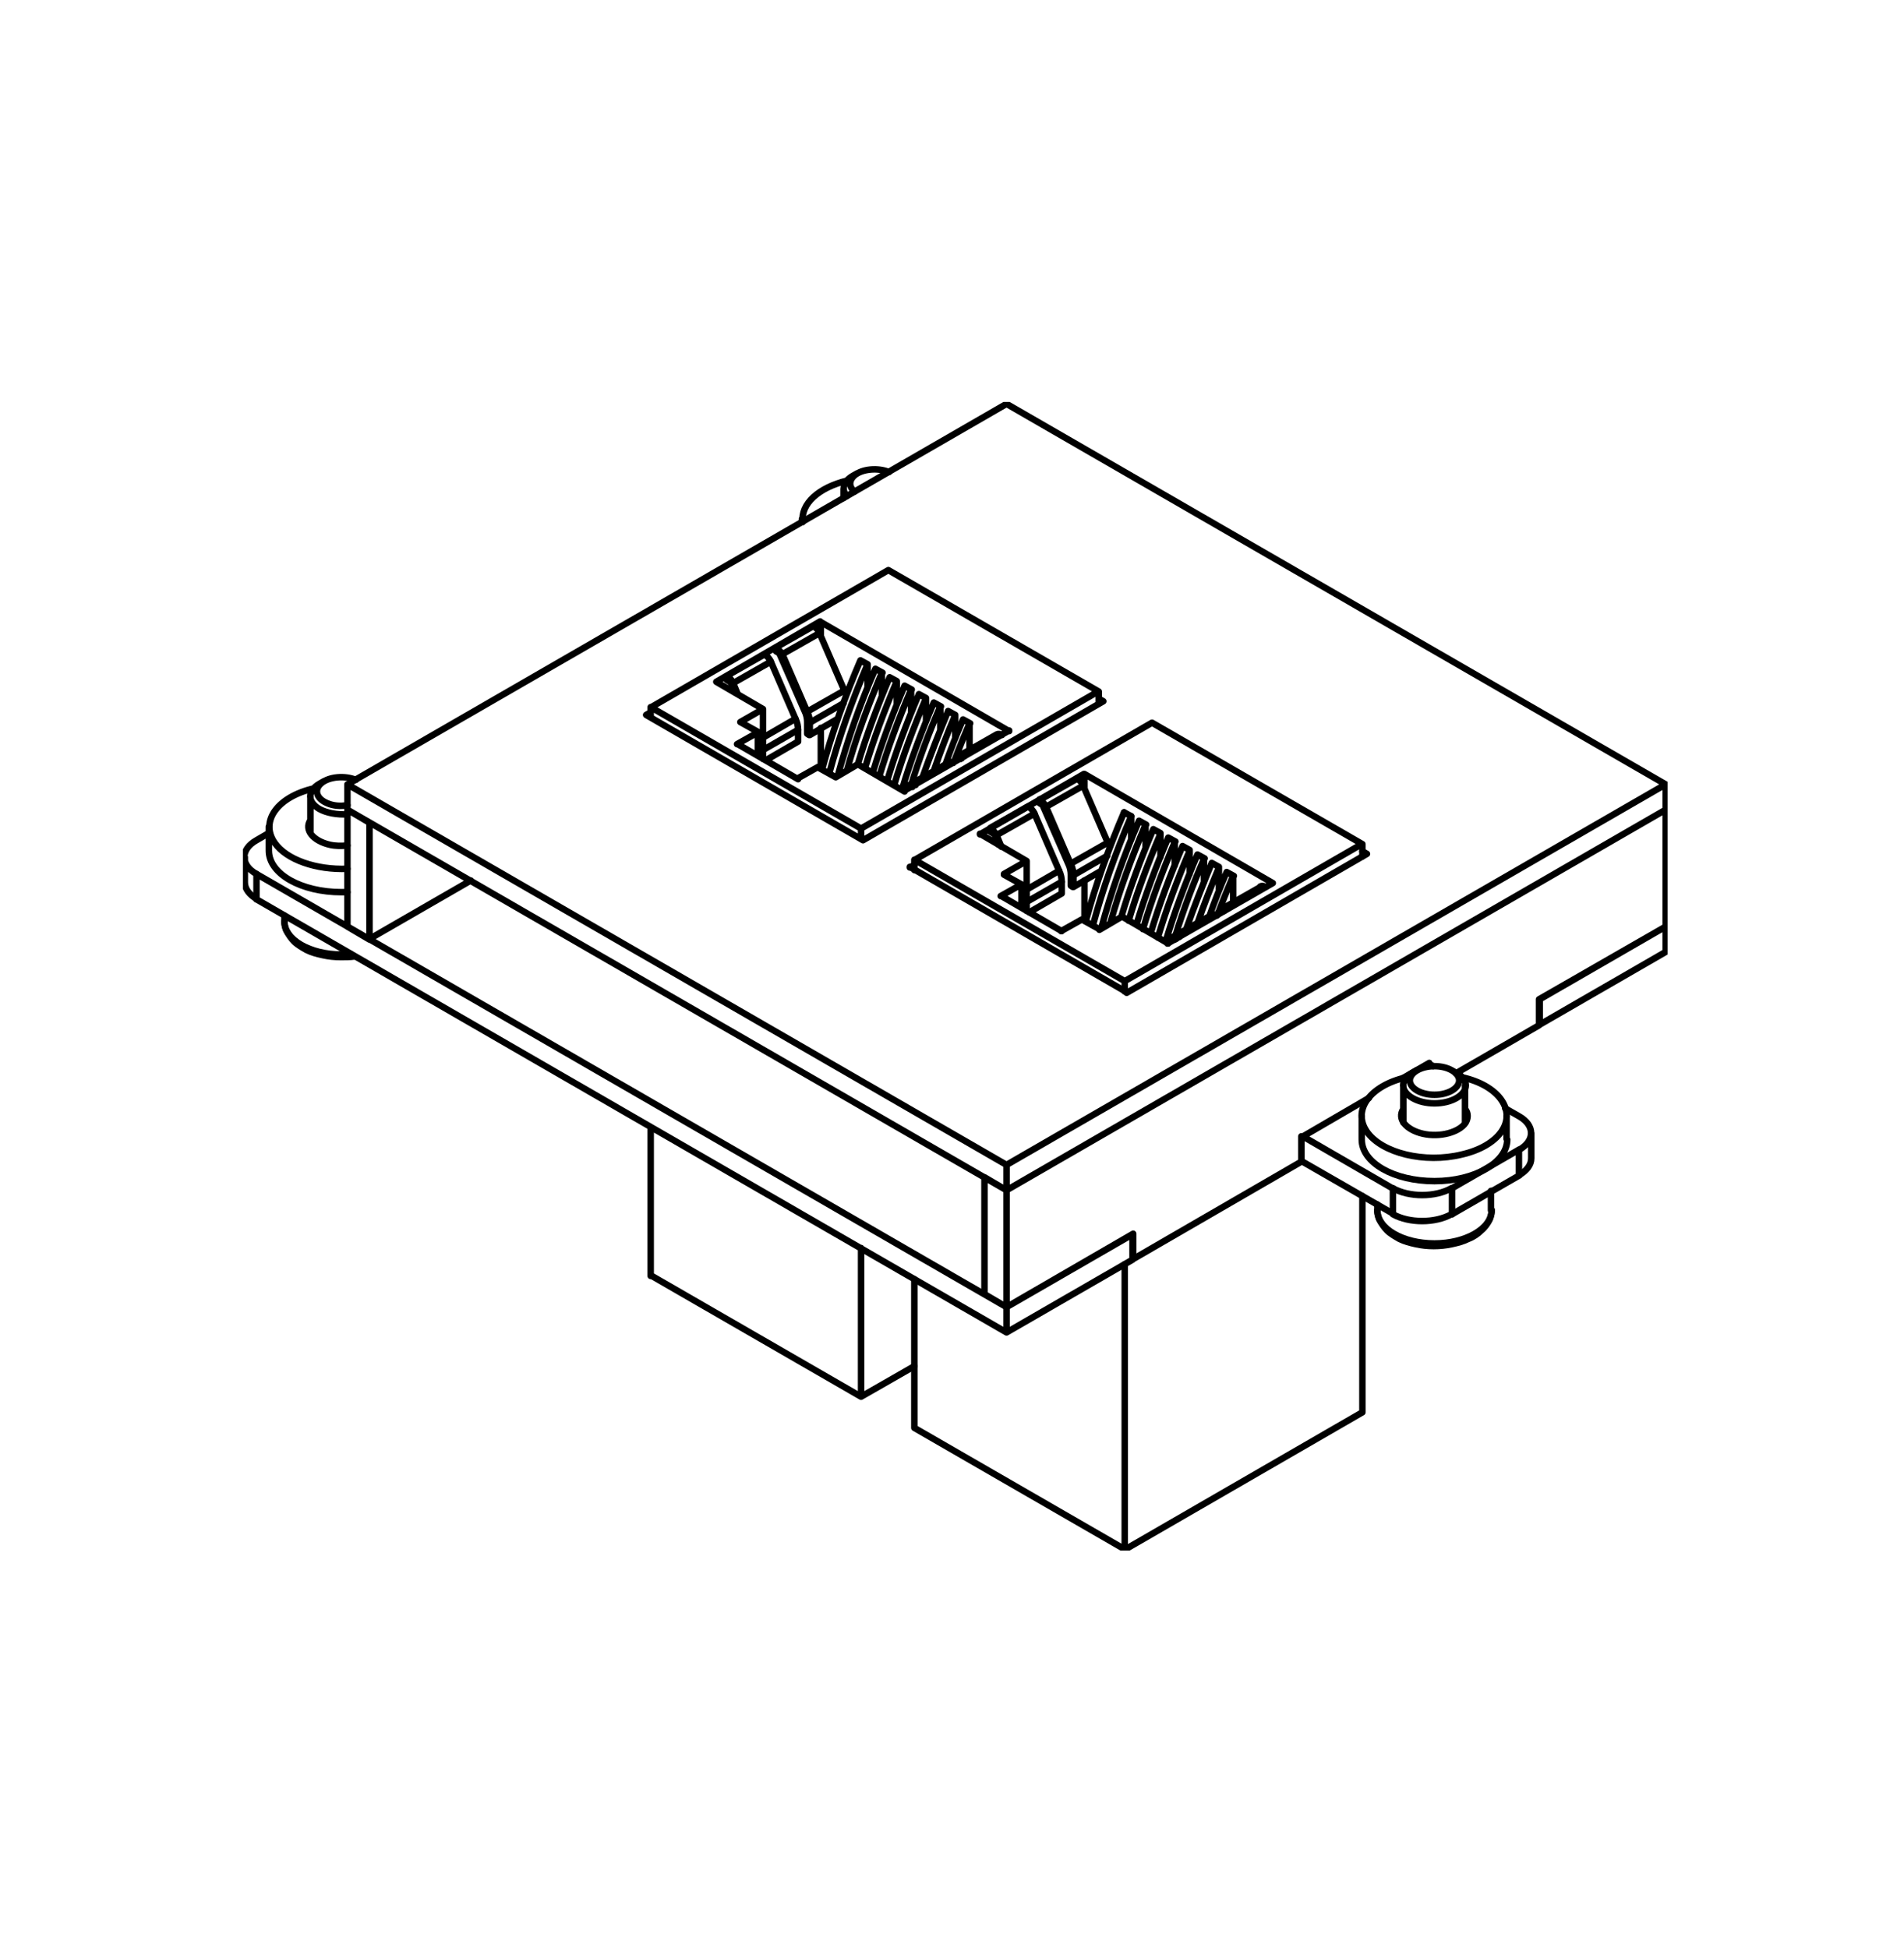 <?xml version="1.0" encoding="utf-8"?>
<!-- Generator: Adobe Illustrator 26.5.0, SVG Export Plug-In . SVG Version: 6.00 Build 0)  -->
<svg version="1.1" id="Vrstva_1" xmlns="http://www.w3.org/2000/svg" xmlns:xlink="http://www.w3.org/1999/xlink" x="0px" y="0px"
	 viewBox="0 0 293.2 300" style="enable-background:new 0 0 293.2 300;" xml:space="preserve">
<style type="text/css">
	
		.st0{clip-path:url(#SVGID_00000156568429272943823550000014187369842338379428_);fill:none;stroke:#000000;stroke-linecap:round;stroke-linejoin:round;stroke-miterlimit:10;}
</style>
<g>
	<defs>
		<rect id="SVGID_1_" x="37.4" y="61.9" width="219.4" height="176.9"/>
	</defs>
	<clipPath id="SVGID_00000026854392729262589160000015991104330524452525_">
		<use xlink:href="#SVGID_1_"  style="overflow:visible;"/>
	</clipPath>
	
		<path style="clip-path:url(#SVGID_00000026854392729262589160000015991104330524452525_);fill:none;stroke:#000000;stroke-linecap:round;stroke-linejoin:round;stroke-miterlimit:10;" d="
		M174.2,125.7c-2.4,5.6-4.4,11.2-5.9,16.8 M173.1,125.1c-2.4,5.6-4.4,11.2-5.9,16.8 M187.3,140.9l0.9-1 M189.1,139.9
		c-0.4-0.2-0.7-0.2-1,0 M188.6,140.2L188.6,140.2 M188.6,140.2l-0.1,0.1 M194.9,136.6c-0.3-0.2-0.6-0.2-0.8-0.1 M179.8,145.3
		l0.8-0.9 M181.6,144.3c-0.4-0.2-0.7-0.2-1,0 M181.1,144.6L181.1,144.6 M181,144.6l-0.1,0.1 M187.4,141c-0.3-0.2-0.6-0.2-0.8-0.1
		 M160.1,123.7v-0.6 M165.3,136.6v-1.8 M165.3,134.8c0-0.5-0.1-1.1-0.4-1.7 M164.9,133.1l-3.8-8.8 M161.1,124.3
		c-0.2-0.5-0.6-0.9-1-1.1 M160.1,123.2l5.8-3.3 M160.1,123.7l0.5,0.3 M160.6,124.1l3.9,8.9 M164.9,134.7c0-0.5-0.1-1.1-0.4-1.7
		 M164.9,134.7v1.7 M164.9,136.4l0.3,0.2 M165.3,136.6l4.3-2.5 M170.9,130.5c-0.1-0.2-0.2-0.5-0.3-0.7 M166.8,121l3.8,8.8
		 M166.8,121c-0.2-0.5-0.6-0.9-1-1.1 M152.5,128.1v-0.6 M154.2,130.4l-0.7-1.7 M153.5,128.7c-0.2-0.5-0.6-0.9-1-1.1 M152.5,127.5
		l5.8-3.3 M152.5,128.1l0.5,0.3 M153.1,128.4l0.7,1.7 M158.5,140.5l5-2.9 M163.5,135.8c0-0.5-0.1-1.1-0.4-1.7 M159.3,125.3l3.8,8.8
		 M159.3,125.3c-0.2-0.5-0.6-0.9-1-1.1 M163.5,135.8v1.8 M147.7,116.4l5.8-3.3 M140.2,120.8l5.8-3.3 M132.6,215.1l-32.4-18.7
		 M100.2,173.6v22.9 M100.2,108.9v1.6 M169.2,106.5v1.9 M140.8,210.4l-8.2,4.7 M132.6,129.2v-1.6 M132.6,215.1v-22.9 M136.8,87.8
		l-36.5,21.1 M169.2,106.5l-32.4-18.7 M132.6,127.6l36.5-21.1 M100.2,108.9l32.4,18.7 M155.4,112.5l-16.2,9.3 M139.3,121.9l-7.2-4.2
		 M132.1,117.7l-3.4,2 M128.7,119.7l-2.7-1.5 M126,118.1l-3.2,1.8 M126.4,95.8l29,16.8 M110.3,105l16-9.3 M126.4,97.9v-2.1
		 M126.4,118.3v-6.2 M117.5,109.2l-7.2-4.2 M114,111.2l3.5-2 M117.5,109.2v7.7 M116.7,112.7l-2.7-1.5 M113.5,114.6l3.2-1.8
		 M116.7,112.7v3.6 M122.9,120l-9.3-5.4 M142.6,107.5v3.6 M141.5,106.9l1.1,0.6 M142.6,107.5c-1.9,4.5-3.6,9-4.9,13.4 M141.5,106.9
		c-1.9,4.5-3.6,9-4.9,13.4 M149.3,111.4v4.1 M148.3,110.8l1.1,0.6 M149.3,111.4c-0.8,1.9-1.6,3.8-2.3,5.7 M148.3,110.8
		c-1,2.3-1.9,4.6-2.7,6.9 M147.1,110.1v3.6 M146,109.5l1.1,0.6 M147.1,110.1c-1.2,2.8-2.3,5.7-3.3,8.6 M146,109.5
		c-1.4,3.4-2.7,6.7-3.9,10.1 M144.8,108.8v3.6 M143.8,108.2l1.1,0.6 M144.8,108.8c-1.7,3.9-3.2,7.9-4.4,11.8 M143.8,108.2
		c-1.9,4.5-3.6,9-4.9,13.4 M140.3,106.2v3.6 M139.3,105.6l1.1,0.6 M140.3,106.2c-1.9,4.5-3.6,9-4.9,13.4 M139.3,105.6
		c-1.9,4.5-3.6,9-4.9,13.4 M138.1,104.9v3.6 M137,104.3l1.1,0.6 M138.1,104.9c-1.9,4.5-3.6,9-4.9,13.4 M137,104.3
		c-1.9,4.5-3.6,9-4.9,13.4 M135.8,103.6v3.6 M134.8,103l1.1,0.6 M135.8,103.6c-2.1,5-4,10-5.4,15.1 M134.8,103
		c-2.4,5.5-4.3,11-5.8,16.5 M133.6,102.3v3.6 M132.5,101.7l1.1,0.6 M133.6,102.3c-2.4,5.6-4.4,11.2-5.9,16.8 M132.5,101.7
		c-2.4,5.6-4.4,11.2-5.9,16.8 M146.7,117.5l0.9-1 M148.5,116.5c-0.4-0.2-0.7-0.2-1,0 M148.1,116.8L148.1,116.8 M148,116.8l-0.1,0.1
		 M154.3,113.2c-0.3-0.2-0.6-0.2-0.8-0.1 M139.2,121.8l0.8-0.9 M141,120.9c-0.4-0.2-0.7-0.2-1,0 M140.5,121.2L140.5,121.2
		 M140.4,121.1l-0.1,0.1 M146.8,117.5c-0.3-0.2-0.6-0.2-0.8-0.1 M119.5,100.3v-0.6 M124.7,113.2v-1.8 M124.7,111.3
		c0-0.5-0.1-1.1-0.4-1.7 M124.3,109.6l-3.8-8.8 M120.5,100.9c-0.2-0.5-0.6-0.9-1-1.1 M119.5,99.7l5.8-3.3 M119.5,100.3l0.5,0.3
		 M120,100.6l3.9,8.9 M124.3,111.2c0-0.5-0.1-1.1-0.4-1.7 M124.3,111.2v1.7 M124.3,113l0.3,0.2 M124.7,113.2l4.3-2.5 M130.3,107.1
		c-0.1-0.2-0.2-0.5-0.3-0.7 M126.2,97.5l3.8,8.8 M126.2,97.5c-0.2-0.5-0.6-0.9-1-1.1 M111.9,104.7v-0.6 M113.6,106.9l-0.7-1.7
		 M112.9,105.2c-0.2-0.5-0.6-0.9-1-1.1 M111.9,104.1l5.8-3.3 M111.9,104.7l0.5,0.3 M112.5,105l0.7,1.7 M117.9,117.1l5-2.9
		 M122.9,112.4c0-0.5-0.1-1.1-0.4-1.7 M118.7,101.9l3.8,8.8 M118.7,101.9c-0.2-0.5-0.6-0.9-1-1.1 M122.9,112.4v1.8 M53.5,120.8
		L155,179.4 M53.5,124.7L155,183.3 M155,183.3v-3.9 M155,179.4l101.5-58.6 M155,183.3l101.5-58.6 M256.5,124.7v-3.9 M256.5,120.8
		L155,62.2 M155,62.2L53.5,120.8 M53.5,124.7v-3.9 M173.5,152.8l-33.4-19.3 M210.5,131.5l-37,21.4 M209.8,131.1l0.7,0.4
		 M140.1,133.6l0.7-0.4 M132.9,129.4l-33.4-19.3 M169.9,108l-37,21.4 M169.2,107.6l0.7,0.4 M99.5,110.1l0.7-0.4 M53.5,124.7l3.4,2
		 M56.9,126.7v18 M53.5,124.7v18 M53.5,142.7l3.4,2 M56.9,144.6l15.6-9 M155,183.3l101.5-58.6 M256.5,124.7v18 M256.5,142.7
		L237,153.9 M237,153.9v3.9 M237,157.9l-12.8,7.4 M220.1,163.8v-0.1 M210.8,169.1l-10.3,6 M220.1,163.7l-4,2.3 M200.4,175v3.9
		 M200.4,178.9l-25.9,15 M174.5,193.9l-0.1-0.1 M174.5,193.9V190 M174.5,190L155,201.3 M155,201.3l-3.4-2 M151.6,199.3v-18
		 M155,183.3l-3.4-2 M155,201.3v-18 M37.7,135.9V132 M235.8,178.4v-3.9 M39.5,134.6L155,201.3 M155,205.2v-3.9 M155,201.3l19.4-11.2
		 M174.4,194v-3.9 M200.6,175l14,8.1 M220.7,164.2l-0.7-0.4 M233.9,171.9l-2.1-1.2 M237.1,157.8v-3.9 M237.1,153.9l19.4-11.2
		 M256.5,146.6v-3.9 M39.5,129.4c-2.5,1.4-2.5,3.8,0,5.2 M214.5,183c2.5,1.4,6.5,1.4,9,0 M223.6,183l10.4-6 M233.9,177.1
		c2.5-1.4,2.5-3.8,0-5.2 M37.7,135.9c0,1,0.7,1.9,1.9,2.6 M39.5,138.5L155,205.2 M155,205.2l19.4-11.2 M200.4,178.8l14.1,8.1
		 M214.5,187c2.5,1.4,6.5,1.4,9,0 M223.6,187l10.4-6 M233.9,181c1.2-0.7,1.9-1.6,1.9-2.6 M237,157.7l0.1,0.1 M237.1,157.8l19.4-11.2
		 M41.4,128.3l-1.9,1.1"/>
	
		<path style="clip-path:url(#SVGID_00000026854392729262589160000015991104330524452525_);fill:none;stroke:#000000;stroke-linecap:round;stroke-linejoin:round;stroke-miterlimit:10;" d="
		M132,72.9l-0.7,0.4 M129.9,76.7v-1.4 M136.9,72.7c-1.7-0.7-4.1-0.5-5.3,0.5c-0.9,0.8-0.9,1.8,0,2.5 M131.3,73.3
		c-1.4,0.8-1.8,2.1-0.9,3.1 M229.6,186.4v-3 M212.1,186.4v-0.9 M212.1,186.4c0,0.5,0.1,1.1,0.4,1.6c0.3,0.5,0.6,1,1.1,1.5
		c0.5,0.5,1.2,0.9,1.9,1.3c0.8,0.4,1.6,0.6,2.5,0.8c0.9,0.2,1.8,0.3,2.8,0.3c0.9,0,1.9-0.1,2.8-0.3c0.9-0.2,1.7-0.4,2.5-0.8
		c0.8-0.3,1.5-0.8,2-1.3c0.6-0.5,1-1.1,1.3-1.7c0.2-0.5,0.3-1,0.3-1.5 M218.2,164.8l-0.7,0.4 M223.5,164.8l0.7,0.4 M225.6,172.9
		v-5.7 M216.1,172.9v-5.7 M224.7,166.4c0-1.2-1.7-2.2-3.8-2.2c-2.1,0-3.8,1-3.8,2.2c0,1.2,1.7,2.2,3.8,2.2
		C223,168.6,224.7,167.6,224.7,166.4z M217.5,165.2c-1.9,1.1-1.9,2.8,0,3.9c1.9,1.1,4.9,1.1,6.8,0c1.9-1.1,1.9-2.8,0-3.9
		 M43.8,141.9V141 M43.8,141.9c0,0.5,0.1,1.1,0.4,1.6c0.3,0.5,0.6,1,1.1,1.5c0.5,0.5,1.2,0.9,1.9,1.3c0.8,0.4,1.6,0.6,2.5,0.8
		c0.9,0.2,1.8,0.3,2.8,0.3c0.7,0,1.4,0,2.1-0.1 M49.9,120.3l-0.7,0.4 M47.8,128.3v-5.7 M54.8,120.1c-1.7-0.7-4.1-0.5-5.3,0.5
		c-1.2,1-0.8,2.4,0.9,3.1c0.9,0.4,2,0.5,3.1,0.3 M49.2,120.7c-1.9,1.1-1.9,2.8,0,3.9c1.1,0.6,2.7,0.9,4.3,0.8 M209.7,171.8v3.6
		 M232,171.8v3.6 M209.7,175.5c0,3.6,5,6.4,11.2,6.4c6.2,0,11.2-2.9,11.2-6.4 M216.6,165.9c-5.7,1.3-8.4,5.1-6.1,8.4
		c2.3,3.3,8.9,4.9,14.6,3.5c5.7-1.3,8.4-5.1,6.1-8.4c-1.1-1.6-3.3-2.9-6.1-3.5 M216.1,170.8c-1,1.5,0.4,3.2,3,3.8
		c2.6,0.6,5.6-0.2,6.6-1.7c0.4-0.7,0.4-1.4,0-2 M123.5,79.9v0.5 M130.5,74c-4.5,1.1-7.2,3.6-6.9,6.4 M41.4,127.3v3.6 M41.4,131
		c0,3.6,5,6.4,11.2,6.4c0.3,0,0.6,0,0.9,0 M48.4,121.4c-5.7,1.3-8.4,5.1-6.1,8.4c1.8,2.6,6.4,4.2,11.2,4 M47.8,126.3
		c-1,1.5,0.4,3.2,3,3.8c0.9,0.2,1.8,0.2,2.7,0.1 M188.3,139.9l5.8-3.3 M180.8,144.2l5.8-3.3 M173.2,238.6l-32.4-18.7 M140.8,197
		v22.9 M140.8,132.4v1.6 M209.8,184.2v33.3 M209.8,130v1.9 M209.8,217.5l-36.5,21.1 M173.2,152.7v-1.6 M173.2,238.6v-43.9
		 M177.4,111.3l-36.5,21.1 M209.8,130l-32.4-18.7 M173.2,151.1l36.5-21.1 M140.8,132.4l32.4,18.7 M196,136l-16.2,9.3 M179.9,145.3
		l-7.2-4.2 M172.7,141.2l-3.4,2 M169.3,143.1l-2.7-1.5 M166.6,141.6l-3.2,1.8 M167,119.2l29,16.8 M150.9,128.5l16-9.3 M167,121.3
		v-2.1 M167,141.8v-6.2 M158.1,132.6l-7.2-4.2 M154.6,134.6l3.5-2 M158.1,132.6v7.7 M157.3,136.2l-2.7-1.5 M154.1,138l3.2-1.8
		 M157.3,136.2v3.6 M163.5,143.4l-9.3-5.4 M183.2,131v3.6 M182.1,130.3l1.1,0.6 M183.2,131c-1.9,4.5-3.6,9-4.9,13.4 M182.1,130.3
		c-1.9,4.5-3.6,9-4.9,13.4 M189.9,134.9v4.1 M188.9,134.3l1.1,0.6 M189.9,134.9c-0.8,1.9-1.6,3.8-2.3,5.7 M188.9,134.3
		c-1,2.3-1.9,4.6-2.7,6.9 M187.7,133.6v3.6 M186.6,132.9l1.1,0.6 M187.7,133.6c-1.2,2.9-2.3,5.7-3.3,8.6 M186.6,132.9
		c-1.4,3.4-2.7,6.7-3.9,10.1 M185.4,132.3v3.6 M184.4,131.6l1.1,0.6 M185.4,132.3c-1.7,3.9-3.2,7.9-4.4,11.8 M184.4,131.6
		c-1.9,4.5-3.6,9-4.9,13.4 M180.9,129.7v3.6 M179.9,129l1.1,0.6 M180.9,129.7c-1.9,4.5-3.6,9-4.9,13.4 M179.9,129
		c-1.9,4.5-3.6,9-4.9,13.4 M178.7,128.4v3.6 M177.6,127.7l1.1,0.6 M178.7,128.4c-1.9,4.5-3.6,9-4.9,13.4 M177.6,127.7
		c-1.9,4.5-3.6,9-4.9,13.4 M176.4,127v3.6 M175.4,126.4l1.1,0.6 M176.4,127c-2.1,5-4,10-5.4,15.1 M175.4,126.4
		c-2.4,5.5-4.3,11-5.8,16.5 M174.2,125.7v3.6 M173.1,125.1l1.1,0.6"/>
	
		<path style="clip-path:url(#SVGID_00000026854392729262589160000015991104330524452525_);fill:none;stroke:#000000;stroke-linecap:round;stroke-linejoin:round;stroke-miterlimit:10;" d="
		M212.1,186.4c0,2.8,3.9,5.1,8.8,5.1c4.8,0,8.8-2.3,8.8-5.1 M43.8,141.9c0,2.8,3.9,5.1,8.8,5.1c0.5,0,1,0,1.4-0.1 M170.5,131.8
		l-5.2,3 M170.7,129.7l-5.8,3.3 M166.8,121l-5.8,3.3 M163.5,135.8l-5.4,3.1 M163.1,134.1l-5,2.9 M159.3,125.3l-5.8,3.3 M129.9,108.3
		l-5.2,3 M130.1,106.3l-5.8,3.3 M126.2,97.5l-5.8,3.3 M122.9,112.4l-5.4,3.1 M122.5,110.7l-5,2.9 M118.7,101.9l-5.8,3.3 M39.5,138.5
		v-3.9 M214.5,183v3.9 M223.6,187V183 M233.9,177.1v3.9"/>
</g>
</svg>

